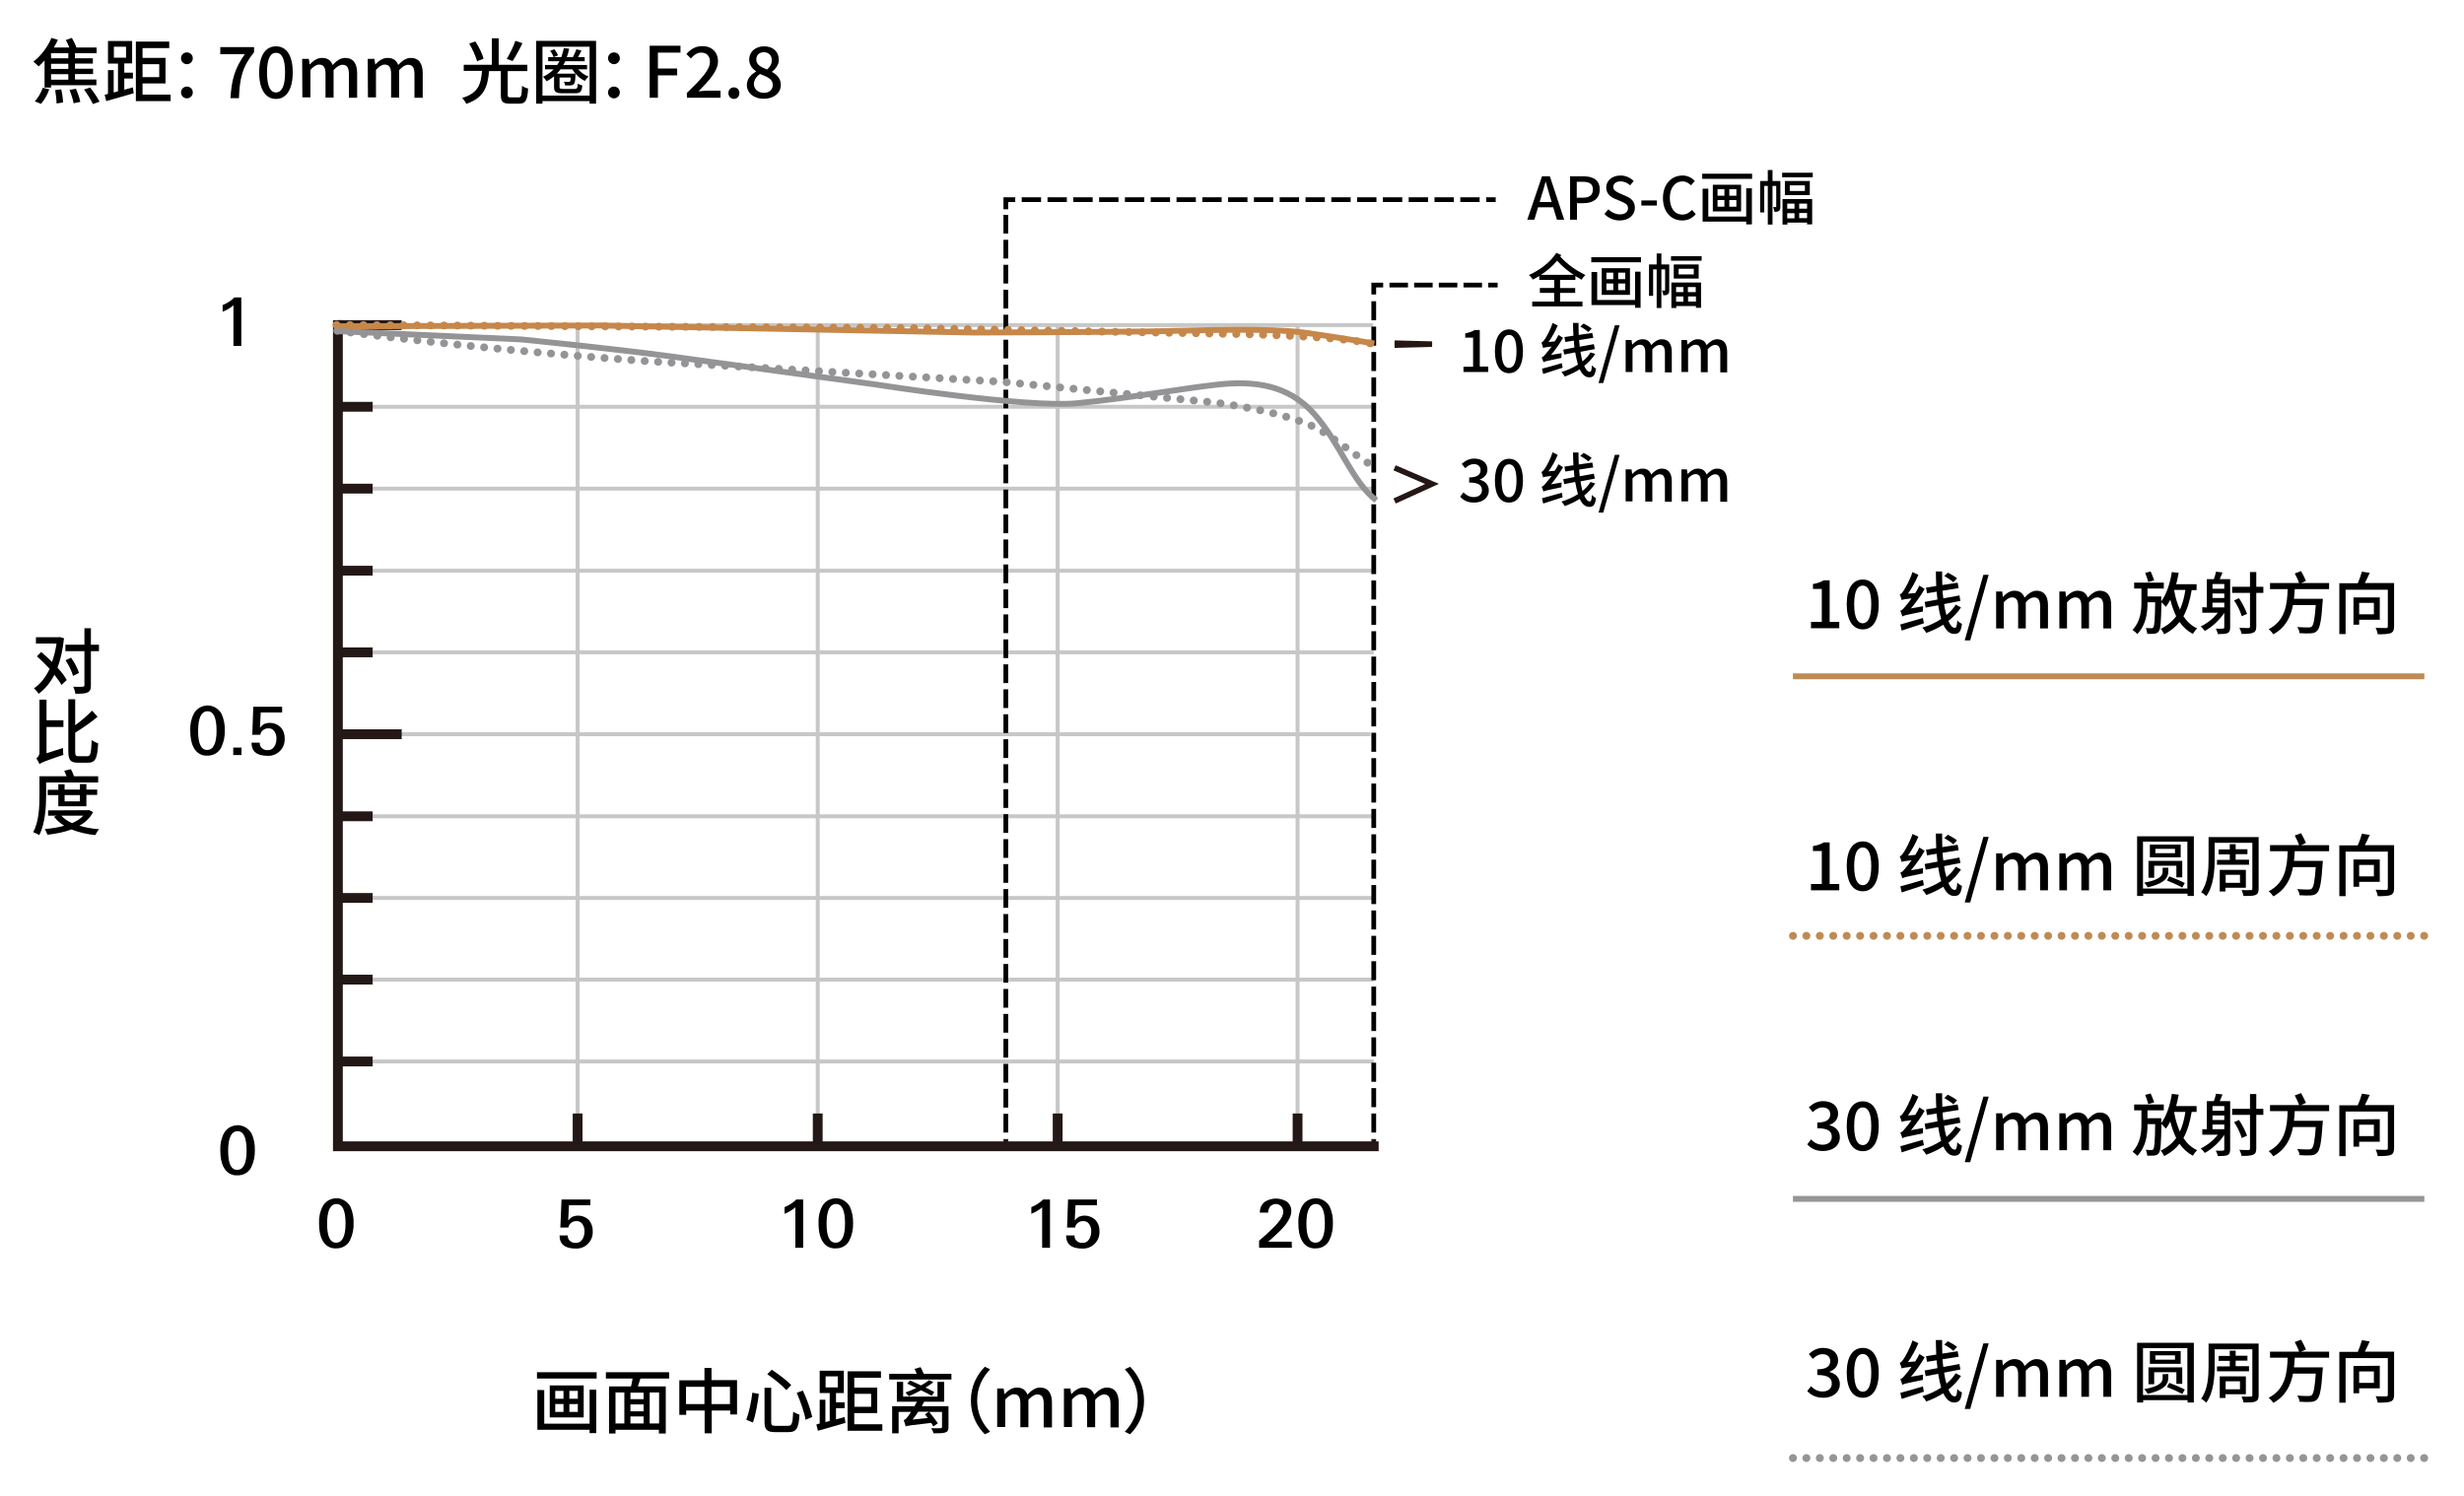 <?xml version="1.0" encoding="utf-8"?>
<!-- Generator: Adobe Illustrator 26.0.1, SVG Export Plug-In . SVG Version: 6.00 Build 0)  -->
<svg version="1.1" id="图层_1" xmlns="http://www.w3.org/2000/svg" xmlns:xlink="http://www.w3.org/1999/xlink" x="0px" y="0px"
	 viewBox="0 0 1255 762" style="enable-background:new 0 0 1255 762;" xml:space="preserve">
<style type="text/css">
	.st0{fill:none;stroke:#C7C7C7;stroke-width:2;stroke-miterlimit:10;}
	.st1{fill:none;stroke:#231815;stroke-width:5;stroke-miterlimit:10;}
	.st2{fill:none;stroke:#231815;stroke-width:2.41;stroke-miterlimit:10;}
	.st3{fill:none;stroke:#231815;stroke-width:5;stroke-linecap:square;stroke-miterlimit:10;}
	.st4{fill:none;stroke:#000000;stroke-width:2.41;stroke-miterlimit:10;stroke-dasharray:9.7,3.23;}
	.st5{fill:none;stroke:#000000;stroke-width:2.41;stroke-miterlimit:10;}
	.st6{fill:none;stroke:#000000;stroke-width:2.41;stroke-miterlimit:10;stroke-dasharray:9.43,3.14;}
	.st7{fill:none;stroke:#000000;stroke-width:2.41;stroke-miterlimit:10;stroke-dasharray:9.54,3.18;}
	.st8{fill:none;stroke:#000000;stroke-width:2.41;stroke-miterlimit:10;stroke-dasharray:9.85,3.29;}
	.st9{fill:none;stroke:#251714;stroke-width:2.835;stroke-miterlimit:10;}
	.st10{fill:none;stroke:#C6874A;stroke-width:4;stroke-linecap:round;stroke-miterlimit:10;stroke-dasharray:4.000000e-02,6.8;}
	.st11{fill:none;stroke:#949497;stroke-width:4;stroke-linecap:round;stroke-miterlimit:10;stroke-dasharray:4.000000e-02,6.8;}
	.st12{fill:none;stroke:#C6874A;stroke-width:3;}
	.st13{fill:none;stroke:#949497;stroke-width:3;}
	.st14{enable-background:new    ;}
	.st15{fill:none;stroke:#BE8B55;stroke-width:3;}
	.st16{fill:none;stroke:#BE8B55;stroke-width:4;stroke-linecap:round;stroke-miterlimit:10;stroke-dasharray:0,0,4.000000e-02,6.8;}
	.st17{fill:none;stroke:#959598;stroke-width:3;}
	.st18{fill:none;stroke:#959598;stroke-width:4;stroke-linecap:round;stroke-miterlimit:10;stroke-dasharray:0,0,4.000000e-02,6.8;}
</style>
<line class="st0" x1="294.2" y1="584.9" x2="294.2" y2="165.6"/>
<line class="st1" x1="294.2" y1="584.9" x2="294.2" y2="567.2"/>
<line class="st0" x1="172.1" y1="540.7" x2="699.7" y2="540.7"/>
<line class="st1" x1="172.1" y1="540.7" x2="189.8" y2="540.7"/>
<line class="st0" x1="172.1" y1="499" x2="699.7" y2="499"/>
<line class="st1" x1="172.1" y1="499" x2="189.8" y2="499"/>
<line class="st0" x1="172.1" y1="457.4" x2="699.7" y2="457.4"/>
<line class="st1" x1="172.1" y1="457.4" x2="189.8" y2="457.4"/>
<line class="st0" x1="172.1" y1="415.8" x2="699.7" y2="415.8"/>
<line class="st1" x1="172.1" y1="415.8" x2="189.8" y2="415.8"/>
<line class="st0" x1="172.1" y1="374" x2="698.1" y2="374"/>
<line class="st1" x1="172.1" y1="374" x2="204.6" y2="374"/>
<line class="st0" x1="172.1" y1="332.3" x2="699.7" y2="332.3"/>
<line class="st1" x1="172.1" y1="332.3" x2="189.8" y2="332.3"/>
<line class="st0" x1="172.1" y1="290.7" x2="699.7" y2="290.7"/>
<line class="st1" x1="172.1" y1="290.7" x2="189.8" y2="290.7"/>
<line class="st0" x1="172.1" y1="248.9" x2="699.7" y2="248.9"/>
<line class="st1" x1="172.1" y1="248.9" x2="189.8" y2="248.9"/>
<line class="st0" x1="172.1" y1="207.2" x2="699.7" y2="207.2"/>
<line class="st1" x1="172.1" y1="207.2" x2="189.8" y2="207.2"/>
<line class="st0" x1="416.5" y1="584.9" x2="416.5" y2="165.6"/>
<line class="st1" x1="416.5" y1="584.9" x2="416.5" y2="567.2"/>
<line class="st0" x1="538.7" y1="584.9" x2="538.7" y2="165.6"/>
<line class="st1" x1="538.7" y1="584.9" x2="538.7" y2="567.2"/>
<line class="st0" x1="660.9" y1="584.9" x2="660.9" y2="165.6"/>
<line class="st1" x1="660.9" y1="584.9" x2="660.9" y2="567.2"/>
<line class="st0" x1="172.1" y1="165.6" x2="699.4" y2="165.6"/>
<line class="st1" x1="172.1" y1="165.6" x2="204.6" y2="165.6"/>
<line class="st2" x1="699.7" y1="584.9" x2="699.7" y2="580.2"/>
<line class="st2" x1="512.3" y1="584.9" x2="512.3" y2="580.2"/>
<polyline class="st3" points="172.1,165.6 172.1,583.9 699.7,583.9 "/>
<path d="M122.9,176.2h-4v-20.7c-1.6,1.4-3.5,2.5-5.5,3.3v-3.4c2.2-0.9,4.3-2.2,6-3.9h3.5V176.2L122.9,176.2z"/>
<path d="M114.5,372c0.1,3-0.5,6-1.8,8.7s-4.1,4.3-7.1,4.2c-3,0.2-5.7-1.5-7-4.2c-1.2-2.2-1.7-5.1-1.7-8.8c-0.1-3,0.5-5.9,1.9-8.5
	c2.2-3.9,7.2-5.2,11-2.9c1.2,0.7,2.3,1.8,3,3C114,366.2,114.6,369.1,114.5,372z M110.3,372.3c0-6.7-1.5-10-4.6-10s-4.8,3.3-4.8,10
	c0,6.5,1.5,9.7,4.6,9.7S110.3,378.8,110.3,372.3L110.3,372.3z"/>
<path d="M123,384.6h-4.2v-3.8h4.2V384.6z"/>
<path d="M145,376.3c0.1,2.2-0.7,4.4-2.2,6c-1.6,1.8-4,2.8-6.4,2.7c-5.6,0-8.3-2.2-8.3-6.7h4.2c-0.1,1,0.3,2.1,1.1,2.8
	c0.8,0.7,1.8,1.1,2.9,1c1.4,0.1,2.7-0.6,3.4-1.8c0.8-1.2,1.1-2.6,1.1-4c0.1-1.3-0.3-2.6-1-3.7s-1.9-1.7-3.2-1.6
	c-0.9,0-1.9,0.3-2.6,0.9c-0.8,0.6-1.3,1.4-1.4,2.4h-4.1L129,360h14.7v2.9h-10.9l-0.4,7.8c0.6-0.8,1.3-1.4,2.1-1.9
	c2.9-1.2,6.3-0.5,8.5,1.7C144.4,372.1,145.1,374.2,145,376.3z"/>
<path d="M129.8,585.8c0.1,3-0.5,6-1.8,8.7s-4.1,4.3-7.1,4.2c-3,0.2-5.7-1.5-7-4.2c-1.2-2.2-1.7-5.1-1.7-8.8c-0.1-3,0.5-5.9,1.9-8.5
	c2.2-3.9,7.2-5.2,11-2.9c1.2,0.7,2.3,1.8,3,3C129.3,579.9,129.9,582.8,129.8,585.8z M125.6,586.2c0-6.7-1.5-10-4.6-10
	s-4.8,3.3-4.8,10c0,6.5,1.5,9.7,4.6,9.7S125.6,592.7,125.6,586.2z"/>
<path d="M180.1,623c0.1,3-0.5,6-1.8,8.7s-4.1,4.3-7.1,4.2c-3,0.2-5.7-1.5-7-4.2c-1.2-2.2-1.7-5.1-1.7-8.8c-0.1-3,0.5-5.9,1.9-8.5
	c2.2-3.9,7.2-5.2,11-2.9c1.2,0.7,2.3,1.8,3,3C179.6,617.2,180.2,620.1,180.1,623z M176,623.3c0-6.7-1.5-10-4.6-10s-4.8,3.3-4.8,10
	c0,6.5,1.5,9.7,4.6,9.7S176,629.8,176,623.3L176,623.3z"/>
<path d="M301.9,627.3c0.1,2.2-0.7,4.4-2.2,6c-1.6,1.8-3.9,2.8-6.4,2.7c-5.6,0-8.3-2.2-8.3-6.7h4.2c-0.1,1,0.3,2.1,1.1,2.8
	c0.8,0.7,1.8,1.1,2.9,1c1.4,0.1,2.7-0.6,3.4-1.8c0.8-1.2,1.1-2.6,1.1-4c0.1-1.3-0.3-2.6-1-3.7c-0.7-1.1-1.9-1.7-3.2-1.6
	c-0.9,0-1.9,0.3-2.6,0.9c-0.8,0.6-1.3,1.4-1.4,2.4h-4.1L286,611h14.7v2.9h-10.9l-0.4,7.8c0.6-0.8,1.3-1.4,2.1-1.9
	c2.9-1.2,6.3-0.5,8.5,1.7C301.3,623.1,302,625.2,301.9,627.3z"/>
<path d="M409.1,635.6h-4V615c-1.6,1.4-3.5,2.5-5.5,3.3v-3.4c2.2-0.9,4.3-2.2,6-3.9h3.5V635.6L409.1,635.6z"/>
<path d="M434.5,623c0.1,3-0.5,6-1.8,8.7s-4.1,4.3-7.1,4.2c-3,0.2-5.7-1.5-7-4.2c-1.2-2.2-1.7-5.1-1.7-8.8c-0.1-3,0.5-5.9,1.9-8.5
	c2.2-3.9,7.2-5.2,11-2.9c1.2,0.7,2.3,1.8,3,3C434,617.2,434.6,620.1,434.5,623z M430.4,623.3c0-6.7-1.5-10-4.6-10s-4.8,3.3-4.8,10
	c0,6.5,1.5,9.7,4.6,9.7S430.4,629.8,430.4,623.3L430.4,623.3z"/>
<path d="M534.8,635.6h-4V615c-1.6,1.4-3.5,2.5-5.5,3.3v-3.4c2.2-0.9,4.3-2.2,6-3.9h3.5V635.6L534.8,635.6z"/>
<path d="M560,627.3c0.1,2.2-0.7,4.4-2.2,6c-1.6,1.8-4,2.8-6.5,2.7c-5.6,0-8.3-2.2-8.3-6.7h4.3c-0.1,1,0.3,2.1,1.1,2.8s1.8,1.1,2.9,1
	c1.4,0.1,2.7-0.6,3.4-1.8c0.8-1.2,1.1-2.6,1.1-4c0.1-1.3-0.3-2.6-1-3.7c-0.7-1.1-1.9-1.7-3.2-1.6c-0.9,0-1.9,0.3-2.6,0.9
	c-0.8,0.6-1.3,1.4-1.4,2.4h-4.1L544,611h14.7v2.9h-10.9l-0.4,7.8c0.6-0.8,1.3-1.4,2.1-1.9c2.9-1.2,6.3-0.5,8.5,1.7
	C559.4,623.1,560.1,625.2,560,627.3z"/>
<path d="M658,635.6h-16.7V632c2.8-2.4,4.9-4.3,6.4-5.8c2.8-2.7,4.6-4.9,5.3-6.5c0.4-0.8,0.6-1.6,0.6-2.5c0-2.1-1.6-3.9-3.7-3.9
	c-1.1,0-2.1,0.4-2.9,1.2c-0.7,0.9-1.1,2-1.1,3.2h-4.2c-0.1-2.1,0.8-4.2,2.5-5.5c3.4-2.2,7.7-2.2,11.1-0.2c1.6,1.2,2.5,3,2.4,5
	c0,2-1,4.3-2.9,6.8c-1.6,2-3.4,3.8-5.3,5.5c-1,1-2.2,2-3.6,3.2h12L658,635.6L658,635.6L658,635.6z"/>
<path d="M678.9,623c0.1,3-0.5,6-1.8,8.7s-4.1,4.3-7.1,4.2c-3,0.2-5.7-1.5-7-4.2c-1.2-2.2-1.7-5.1-1.7-8.8c-0.1-3,0.5-5.9,1.9-8.5
	c2.2-3.9,7.2-5.2,11-2.9c1.2,0.7,2.3,1.8,3,3C678.4,617.2,679,620.1,678.9,623z M674.8,623.3c0-6.7-1.5-10-4.6-10s-4.8,3.3-4.8,10
	c0,6.5,1.5,9.7,4.6,9.7S674.8,629.8,674.8,623.3L674.8,623.3z"/>
<line class="st4" x1="699.7" y1="576.9" x2="699.7" y2="151.7"/>
<polyline class="st5" points="699.7,150 699.7,145.2 704.5,145.2 "/>
<line class="st6" x1="707.7" y1="145.2" x2="756.4" y2="145.2"/>
<line class="st5" x1="758" y1="145.2" x2="762.8" y2="145.2"/>
<line class="st7" x1="512.3" y1="576.9" x2="512.3" y2="108.2"/>
<polyline class="st5" points="512.3,106.6 512.3,101.7 517.1,101.7 "/>
<line class="st8" x1="520.4" y1="101.7" x2="755.3" y2="101.7"/>
<line class="st5" x1="757" y1="101.7" x2="761.8" y2="101.7"/>
<polyline class="st9" points="710.3,175.8 729.4,175.3 710.3,174.8 "/>
<polyline class="st9" points="710.3,255.2 729.4,246.5 710.3,238.3 "/>
<g id="Line">
	<path class="st10" d="M171.4,165.5l290.7,1.6l166.1,3c0,0,55.5,0.9,71.8,5.3"/>
	<path class="st11" d="M171.8,168.5c73.8,9.5,142.6,14.4,158.1,15.5l61.9,3.6l118.8,6.9L618.2,205c0,0,40,4.6,56,15.2
		s21.5,16,25.8,17"/>
	<path class="st12" d="M171.4,166.2l134.6-0.4l190.3,3.6c0,0,64.6-0.2,90-0.6s59.8-2.1,80.7,1s33,5.2,33,5.2"/>
	<path class="st13" d="M172.1,168.7l93.4,4.2c0,0,47.8,4.8,75,8.5s105.8,14.5,105.8,14.5s76.3,12,102.3,9.5s53.3-7.5,71.5-9.5
		s35.9-0.2,49.3,15s19.1,34.3,31.6,44"/>
</g>
<path d="M36.6,19.3c0.9,1.5,1.9,3.6,2.3,4.9h10.3v2.9h-11v2.6h9.1v2.7h-9.1V35h9.2v2.7h-9.2v2.8h10.9v2.9H26v1.2h-3.3V30.8
	c-1,1.1-2,2.1-3,3c-0.6-0.6-1.9-1.8-2.7-2.4c3.7-2.8,7.2-7.3,9.2-12.1l3.3,1c-0.6,1.3-1.3,2.6-2.1,3.9h7.9c-0.5-1.2-1.1-2.7-1.8-3.8
	L36.6,19.3z M25.1,45.5c-0.9,2.6-2.5,5.5-4.2,7.4l-3.2-1.3c1.6-1.5,3.2-4.4,4.1-6.9L25.1,45.5z M34.8,27.1H26v2.6h8.8V27.1z
	 M26,32.5v2.6h8.8v-2.6H26z M26,37.8v2.8h8.8v-2.8H26z M31.2,45.5c0.5,2.2,0.9,5,0.9,6.7l-3.3,0.5c0-1.7-0.3-4.6-0.7-6.8L31.2,45.5z
	 M38.7,45.2c0.9,2.1,1.9,4.9,2.2,6.7l-3.4,0.7c-0.3-1.8-1.2-4.6-2.1-6.8L38.7,45.2z M45.9,44.6c1.8,2.2,3.8,5.2,4.8,7.2L47.3,53
	c-0.8-1.9-2.8-5.1-4.5-7.4L45.9,44.6z"/>
<path d="M55,47.8V35.7h2.9v11.4l2.2-0.6V32.4H55V20.9h12.3v11.4h-4V37h4.4v3h-4.4v5.7l4.4-1.2l0.4,3c-4.9,1.4-10.2,2.9-14,4
	l-0.8-3.2L55,47.8z M58,29.4h6.2v-5.6H58V29.4z M86.2,24.5H72.6v5h11.7v13H72.6v5.7h14.3v3.3H69.2V21.2h17V24.5z M72.6,39.3h8.5
	v-6.6h-8.5V39.3z"/>
<path d="M92.2,29.7c0-1.8,1.4-3,3-3s3,1.2,3,3c0,1.7-1.4,3-3,3S92.2,31.4,92.2,29.7z M92.2,47.1c0-1.8,1.4-3,3-3s3,1.2,3,3
	c0,1.7-1.4,3-3,3S92.2,48.8,92.2,47.1z"/>
<path d="M132,36.9c0-8.7,3.3-13.3,8.6-13.3s8.5,4.6,8.5,13.3s-3.3,13.5-8.5,13.5C135.3,50.4,132,45.6,132,36.9z M145.2,36.9
	c0-7.4-1.9-10-4.6-10c-2.7,0-4.6,2.6-4.6,10s1.9,10.2,4.6,10.2C143.3,47,145.2,44.3,145.2,36.9z"/>
<path d="M153.9,30h3.4l0.4,2.8h0.1c1.7-1.8,3.7-3.3,6.2-3.3c3,0,4.6,1.4,5.4,3.6c2-2.1,4-3.6,6.4-3.6c4.1,0,6.1,2.8,6.1,7.8v12.5
	h-4.2v-12c0-3.4-1-4.8-3.3-4.8c-1.3,0-2.8,0.9-4.5,2.7v14h-4.1v-12c0-3.4-1-4.8-3.3-4.8c-1.3,0-2.8,0.9-4.4,2.7v14H154L153.9,30
	L153.9,30z"/>
<path d="M187.3,30h3.4l0.4,2.8h0.1c1.7-1.8,3.7-3.3,6.2-3.3c3,0,4.6,1.4,5.4,3.6c2-2.1,4-3.6,6.4-3.6c4.1,0,6.1,2.8,6.1,7.8v12.5
	h-4.2v-12c0-3.4-1-4.8-3.3-4.8c-1.3,0-2.8,0.9-4.5,2.7v14h-4.1v-12c0-3.4-1-4.8-3.3-4.8c-1.3,0-2.8,0.9-4.4,2.7v14h-4.1L187.3,30
	L187.3,30z"/>
<path d="M254,19.5V33h14.6v3.2h-10v11.9c0,1.3,0.2,1.5,1.5,1.5c0.6,0,3.3,0,4.1,0c1.3,0,1.5-0.8,1.7-5.9c0.7,0.6,2.2,1.2,3.1,1.4
	c-0.4,6.1-1.3,7.7-4.5,7.7c-0.8,0-4.1,0-4.9,0c-3.6,0-4.5-1.1-4.5-4.6v-12h-6c-0.7,7.8-2.4,13.6-11.6,16.7c-0.4-0.9-1.4-2.3-2.1-3
	c8.4-2.5,9.6-7.3,10.1-13.8h-9.3V33h14.3V19.5H254z M242.1,21.1c1.8,2.7,3.6,6.4,4.2,8.8l-3.3,1.3c-0.6-2.3-2.3-6.1-4-9L242.1,21.1z
	 M266.1,22c-1.5,3.2-3.5,6.8-5,9.1l-3-1.1c1.5-2.4,3.4-6.3,4.4-9.2L266.1,22z"/>
<path d="M303.6,20.8v32h-3.3v-1.3h-24v1.3h-3.2v-32H303.6z M300.3,48.7V23.8h-24v24.9C276.3,48.7,300.3,48.7,300.3,48.7z
	 M289.9,24.8c-0.3,1.5-0.7,3-1.2,4.3h3.1c0.6-1.2,1.4-2.9,1.8-4l2.6,0.7c-0.6,1.2-1.2,2.3-1.8,3.3h3.4v2.1h-9.9
	c-0.3,0.7-0.6,1.3-1,1.9H299v2.2h-4.5c1.4,1.6,3.3,3,5.3,3.7c-0.6,0.5-1.5,1.5-1.9,2.2c-2.6-1.2-4.9-3.4-6.4-5.9h-6
	c-0.6,0.8-1.2,1.5-1.8,2.2h9.4c0,0,0,0.5,0,0.9c-0.1,2.7-0.3,3.9-0.8,4.4c-0.4,0.5-0.9,0.6-1.7,0.7c-0.5,0-1.7,0-2.8,0
	c0-0.5-0.3-1.4-0.6-1.9c1.1,0.1,2,0.1,2.4,0.1c0.3,0,0.6,0,0.8-0.3c0.1-0.2,0.3-0.7,0.3-1.9H285v4.7c0,0.9,0.3,1.1,1.9,1.1
	c0.8,0,4.8,0,5.8,0c1.2,0,1.5-0.4,1.6-2.7c0.6,0.4,1.6,0.8,2.3,0.9c-0.3,3.2-1,4-3.6,4c-0.8,0-5.6,0-6.3,0c-3.5,0-4.5-0.6-4.5-3.2
	v-5.4c-1.2,0.9-2.4,1.8-3.8,2.5c-0.3-0.6-1.3-1.7-1.8-2.3c2.1-1,3.9-2.2,5.4-3.8h-4.4v-2.2h6.2c0.4-0.6,0.8-1.3,1.2-1.9h-5.8v-2.1
	h2.8c-0.3-0.9-1-2.2-1.8-3.2l2.1-0.8c0.8,0.9,1.6,2.2,1.9,3.1l-2.2,0.9h3.9c0.5-1.4,0.9-3,1.3-4.6L289.9,24.8z"/>
<path d="M309.7,29.7c0-1.8,1.4-3,3-3c1.7,0,3,1.2,3,3c0,1.7-1.4,3-3,3C311.1,32.6,309.7,31.4,309.7,29.7z M309.7,47.1
	c0-1.8,1.4-3,3-3c1.7,0,3,1.2,3,3c0,1.7-1.4,3-3,3S309.7,48.8,309.7,47.1z"/>
<path d="M330.9,23.3h15.7v3.5h-11.5v8.1h9.8v3.5h-9.8v11.4h-4.2V23.3z"/>
<path d="M349.8,47.4c7.4-7.2,11.8-11.8,11.8-15.9c0-2.8-1.5-4.7-4.5-4.7c-2.1,0-3.8,1.3-5.2,3l-2.3-2.3c2.3-2.5,4.6-4,8.1-4
	c4.9,0,8,3.1,8,7.8s-4.3,9.5-9.9,15.2c1.4-0.1,3.1-0.3,4.4-0.3h6.8v3.6h-17.1L349.8,47.4L349.8,47.4z"/>
<path d="M371,47.4c0-1.7,1.2-2.9,2.8-2.9c1.6,0,2.8,1.2,2.8,2.9s-1.2,3-2.8,3S371,49.1,371,47.4z"/>
<path d="M380.4,43.3c0-3.3,2.3-5.5,4.7-6.8v-0.1c-1.9-1.4-3.5-3.3-3.5-6c0-4.1,3.2-6.8,7.6-6.8c4.6,0,7.5,2.8,7.5,6.9
	c0,2.6-1.9,4.9-3.5,6v0.1c2.3,1.4,4.5,3.2,4.5,6.7c0,3.9-3.4,7-8.6,7C384,50.4,380.4,47.4,380.4,43.3z M393.6,43.2
	c0-3-2.9-4.1-6.5-5.5c-1.8,1.2-3.1,3-3.1,5.1c0,2.7,2.2,4.5,5.1,4.5C391.8,47.3,393.6,45.7,393.6,43.2z M393.1,30.7
	c0-2.4-1.5-4.1-4.1-4.1c-2.2,0-3.8,1.4-3.8,3.7c0,2.8,2.6,4,5.5,5.1C392.3,34,393.1,32.5,393.1,30.7z"/>
<g class="st14">
	<path d="M21,332.1c1.8,1.5,3.7,3.3,5.5,5.1c1-2.8,1.8-6,2.3-9.4H18.3v-3.2h11.5l0.6-0.1l2.2,0.6c-0.6,5.8-1.7,10.8-3.3,15
		c2,2.2,3.7,4.4,4.7,6.3l-2.7,2.5c-0.8-1.5-2.1-3.3-3.6-5.2c-2.1,4.1-4.8,7.3-8,9.7c-0.5-0.8-1.6-2.1-2.4-2.8c3.2-2.1,5.9-5.5,8-9.9
		c-2.1-2.3-4.4-4.5-6.5-6.4L21,332.1z M46.3,320v8.4h4.1v3.3h-4.1V349c0,2.1-0.4,3.1-1.7,3.7c-1.2,0.6-3.2,0.7-6.2,0.7
		c-0.1-1-0.6-2.6-1.1-3.6c2.2,0.1,4.1,0.1,4.8,0c0.6,0,0.9-0.2,0.9-0.8v-17.3h-9.7v-3.3H43V320H46.3z M36.2,335
		c1.7,2.4,3.5,5.7,4,7.8l-3,1.5c-0.5-2.1-2.2-5.5-3.8-8L36.2,335z"/>
	<path d="M18.5,386.3c0.7-0.5,1.6-1.4,1.6-3v-26.9h3.6v10.5h8.6v3.4h-8.6v13.4l8.4-2.7c0,1.1,0,2.7,0.2,3.5
		c-9.8,3.3-11.3,4-12.2,4.7C19.8,388.4,19,387,18.5,386.3z M38.3,356.2v13.2c3.2-2.3,6.4-5.1,8.6-7.4l2.8,3.1
		c-3.3,2.8-7.5,5.7-11.4,8.1v9.6c0,2.1,0.3,2.4,1.8,2.4c0.6,0,3.6,0,4.4,0c1.7,0,1.9-1.7,2.2-8.2c0.9,0.6,2.3,1.4,3.3,1.6
		c-0.4,7.3-1.2,9.9-5.1,9.9c-0.8,0-4.5,0-5.2,0c-3.8,0-4.9-1.3-4.9-5.8v-26.5L38.3,356.2L38.3,356.2z"/>
	<path d="M36.1,391.8c0.6,1.1,1.2,2.4,1.6,3.6H50v3.2H23.5v6.5c0,5.9-0.5,14.5-3.5,20.3c-0.7-0.5-2.2-1.2-3.1-1.5
		c3-5.5,3.2-13.3,3.2-18.8v-9.7h13.8c-0.4-0.9-0.8-2-1.2-2.8L36.1,391.8z M44.7,412.7l0.6-0.1l2.1,1.1c-1.6,3-4,5.3-7,6.9
		c3,0.9,6.4,1.5,10.1,1.8c-0.7,0.7-1.5,2.1-2,3c-4.5-0.5-8.6-1.5-12.1-2.9c-3.7,1.4-7.8,2.2-12.2,2.7c-0.3-0.8-0.9-2.1-1.4-2.9
		c3.5-0.3,6.9-0.8,9.9-1.7c-2.1-1.3-3.8-2.8-5.2-4.6l1.4-0.5h-4.4v-2.7L44.7,412.7L44.7,412.7z M32.9,399.4v2.8h7.8v-2.8H44v2.8h5.5
		v2.7H44v5.8H29.7V405h-5.4v-2.7h5.4v-2.8h3.2V399.4z M31.2,415.5c1.4,1.5,3.3,2.8,5.5,3.8c2.3-1,4.2-2.2,5.7-3.8H31.2z M32.9,405
		v3.2h7.8V405H32.9z"/>
</g>
<g class="st14">
	<path d="M303.9,699v3.2h-30.4V699H303.9z M277.2,708.1v17.1h23.1v-17.3h3.4V730h-3.4v-1.7h-26.6V708L277.2,708.1L277.2,708.1z
		 M297.3,705.7V722H280v-16.3H297.3z M282.8,712.5h4.2v-4h-4.2V712.5z M282.8,719.2h4.2v-4h-4.2V719.2z M290,712.5h4.3v-4H290V712.5
		z M290,719.2h4.3v-4H290V719.2z"/>
	<path d="M340.8,699v3.2h-14.6l-1.3,4h14.2v24h-3.5v-1.9h-22.1v1.9h-3.3v-24h11.2c0.3-1.3,0.6-2.7,0.8-4h-13.6V699H340.8z
		 M318,725.1v-15.8h-4.5v15.8H318z M327.8,712.7v-3.3h-6.7v3.3H327.8z M321.1,718.9h6.7v-3.5h-6.7V718.9z M321.1,725.1h6.7v-3.6
		h-6.7V725.1z M335.7,709.3h-4.8v15.8h4.8V709.3z"/>
	<path d="M362.4,696.7v6.3h13v17.5h-3.5v-2h-9.4v11.6h-3.6v-11.6h-9.4v2.2H346v-17.6h12.8v-6.3h3.6V696.7z M358.8,715.2v-8.8h-9.4
		v8.8H358.8z M371.8,706.4h-9.4v8.8h9.4V706.4z"/>
	<path d="M386.5,710c-0.5,4.4-1.6,10.6-3,14.6l-3.4-1.4c1.4-3.7,2.6-9.3,3.1-13.8L386.5,710z M392.8,706.9v17.4c0,1.7,0.4,2,2.3,2
		c0.9,0,5,0,6.2,0c2.1,0,2.4-1.2,2.7-7.2c0.8,0.6,2.3,1.2,3.2,1.5c-0.4,6.8-1.4,8.9-5.6,8.9c-1,0-5.9,0-6.7,0
		c-4.2,0-5.5-1.2-5.5-5.2v-17.4H392.8z M393.1,697.7c3.3,2.2,7.7,5.5,9.9,7.8l-2.5,2.6c-2-2.3-6.3-5.8-9.7-8.1L393.1,697.7z
		 M408.9,708.3c2.1,4.3,4,9.8,4.8,13.5l-3.4,1.4c-0.6-3.7-2.6-9.4-4.5-13.7L408.9,708.3z"/>
	<path d="M417.5,725.1V713h2.9v11.4l2.2-0.6v-14.2h-5.1v-11.4h12.3v11.4h-4v4.7h4.4v3h-4.4v5.7l4.4-1.2l0.4,3
		c-4.9,1.4-10.2,2.9-14,4l-0.8-3.2L417.5,725.1z M420.5,706.7h6.2v-5.6h-6.2V706.7z M448.7,701.8h-13.6v5h11.7v13h-11.7v5.7h14.3
		v3.3h-17.7v-30.3h17L448.7,701.8L448.7,701.8z M435.2,716.6h8.5V710h-8.5V716.6z"/>
	<path d="M468.9,696.4c0.5,1,1.2,2.4,1.6,3.4h14.1v2.9h-31.7v-2.9h14c-0.3-0.9-0.7-1.8-1.1-2.5L468.9,696.4z M460.3,723.4
		c0.7-0.2,1.4-0.9,2.2-2c0.3-0.4,0.9-1.2,1.5-2.2h-6.3v10.9h-3.3v-13.8h11.4l1.2-2.3h-10.2v-10.1h3.2v7.5h17.5v-7.5h3.4V714h-10.2
		l-1.2,2.3h13.6v10.6c0,1.6-0.4,2.4-1.7,2.8c-1.3,0.4-3.2,0.4-5.9,0.4c-0.2-0.8-0.7-1.9-1.2-2.6c1.9,0.1,4.1,0,4.7,0
		s0.8-0.2,0.8-0.6v-7.7h-6.5c1.5,1.8,3.4,4.3,4.4,5.8l-2.3,1.6c-0.3-0.5-0.7-1.1-1.1-1.8c-10.7,1.2-12.1,1.4-13,1.8
		C461.2,726,460.6,724.3,460.3,723.4z M475.4,704.1c-1.2,0.9-2.5,1.8-4,2.7c1.8,0.8,3.3,1.7,4.5,2.3l-1.4,1.9
		c-1.3-0.8-3.2-1.8-5.4-2.8c-2.1,1.1-4.2,2.2-6.2,3c-0.4-0.5-1.2-1.4-1.7-1.9c1.8-0.6,3.6-1.4,5.5-2.3l-4.6-2.2l1.4-1.6
		c1.7,0.7,3.7,1.6,5.6,2.5c1.6-0.9,3-1.8,4.2-2.7L475.4,704.1z M473.1,719.1h-5.4c-0.9,1.4-1.9,2.8-2.9,4l7.8-0.8l-1.5-1.9
		L473.1,719.1z"/>
	<path d="M501.6,696.2l2.7,1.3c-3.9,4.1-6.6,9.3-6.6,15.9c0,6.6,2.7,11.8,6.6,15.9l-2.7,1.3c-4.1-4.1-7.1-9.9-7.1-17.2
		C494.5,706.1,497.5,700.4,501.6,696.2z"/>
	<path d="M507.8,707.3h3.4l0.4,2.8h0.1c1.7-1.8,3.7-3.3,6.2-3.3c3,0,4.6,1.4,5.4,3.6c2-2.1,4-3.6,6.4-3.6c4.1,0,6.1,2.8,6.1,7.8
		v12.5h-4.2v-12c0-3.4-1-4.8-3.3-4.8c-1.3,0-2.8,0.9-4.5,2.7v14h-4.1v-12c0-3.4-1-4.8-3.3-4.8c-1.3,0-2.8,0.9-4.4,2.7v14h-4.1v-19.6
		H507.8z"/>
	<path d="M541.8,707.3h3.4l0.4,2.8h0.1c1.7-1.8,3.7-3.3,6.2-3.3c3,0,4.6,1.4,5.4,3.6c2-2.1,4-3.6,6.4-3.6c4.1,0,6.1,2.8,6.1,7.8
		v12.5h-4.2v-12c0-3.4-1-4.8-3.3-4.8c-1.3,0-2.8,0.9-4.5,2.7v14h-4.1v-12c0-3.4-1-4.8-3.3-4.8c-1.3,0-2.8,0.9-4.4,2.7v14h-4.1v-19.6
		H541.8z"/>
	<path d="M575.6,730.6l-2.7-1.3c3.9-4.1,6.6-9.3,6.6-15.9c0-6.6-2.7-11.8-6.6-15.9l2.7-1.3c4.1,4.1,7.1,9.9,7.1,17.2
		C582.8,720.7,579.7,726.5,575.6,730.6z"/>
</g>
<g class="st14">
	<path d="M785.4,89.8h4l7.3,22.1H793l-1.9-6.3h-7.7l-1.9,6.3h-3.6L785.4,89.8z M790.3,102.9l-0.9-3c-0.7-2.4-1.4-4.9-2.1-7.3h-0.1
		c-0.7,2.5-1.3,5-2.1,7.3l-0.9,3H790.3z"/>
	<path d="M799.6,89.8h6.7c4.9,0,8.5,1.7,8.5,6.7c0,4.8-3.5,7-8.3,7h-3.3v8.4h-3.5V89.8H799.6z M806.1,100.7c3.5,0,5.2-1.3,5.2-4.2
		c0-2.9-1.8-3.9-5.3-3.9h-2.9v8.1H806.1z"/>
	<path d="M817.2,109l2-2.4c1.6,1.6,3.8,2.6,5.9,2.6c2.6,0,4.1-1.3,4.1-3.1c0-2-1.5-2.6-3.5-3.5l-3.1-1.3c-2.2-0.9-4.5-2.6-4.5-5.8
		c0-3.5,3-6.1,7.3-6.1c2.6,0,5,1.1,6.7,2.8l-1.8,2.2c-1.4-1.2-2.9-2-4.9-2c-2.2,0-3.7,1.1-3.7,2.8c0,1.9,1.8,2.6,3.5,3.4l3,1.3
		c2.6,1.1,4.5,2.7,4.5,6c0,3.5-2.9,6.4-7.8,6.4C822,112.3,819.2,111.1,817.2,109z"/>
	<path d="M836,102.1h7.9v2.6H836V102.1z"/>
	<path d="M847,100.9c0-7.2,4.4-11.5,10-11.5c2.7,0,4.9,1.3,6.2,2.8l-1.9,2.2c-1.2-1.1-2.5-2-4.3-2c-3.8,0-6.5,3.2-6.5,8.4
		c0,5.2,2.5,8.5,6.4,8.5c2,0,3.5-0.9,4.9-2.4l1.9,2.2c-1.8,2.1-4,3.2-6.9,3.2C851.3,112.3,847,108.1,847,100.9z"/>
	<path d="M892.4,88.5v2.6H867v-2.6H892.4z M870.1,96.1v14.2h19.3V95.9h2.9v18.4h-2.9v-1.4h-22.2V96.1H870.1z M886.8,94.1v13.6h-14.4
		V94.1H886.8z M874.8,99.7h3.5v-3.3h-3.5V99.7z M874.8,105.3h3.5v-3.4h-3.5V105.3z M880.8,99.7h3.6v-3.3h-3.6V99.7z M880.8,105.3
		h3.6v-3.4h-3.6V105.3z"/>
	<path d="M900.4,92.2v-5.6h2.4v5.6h4v13.1c0,0.9-0.1,1.7-0.7,2.1c-0.6,0.5-1.3,0.5-2.3,0.5c-0.1-0.7-0.4-1.8-0.7-2.4
		c0.6,0,1.1,0,1.4,0c0.2,0,0.2-0.1,0.2-0.3V94.7h-1.9v19.7h-2.4V94.7h-1.8v13.5h-2.1v-16H900.4z M923.3,88v2.3h-15.6V88H923.3z
		 M923,101.4v12.9h-2.6v-0.9h-10v1h-2.5v-13H923z M921.8,92.2v7.2h-12.7v-7.2H921.8z M914,106.3v-2.6h-3.7v2.6H914z M910.3,111.2
		h3.7v-2.6h-3.7V111.2z M911.6,97.3h7.7v-2.9h-7.7V97.3z M920.4,103.7h-4v2.6h4V103.7z M916.4,108.5v2.6h4v-2.6H916.4z"/>
</g>
<g class="st14">
	<path d="M795.2,129.9l-0.5,0.8c3.7,4.1,8,7,12.8,9.4c-0.7,0.6-1.5,1.6-1.9,2.4c-1.1-0.6-2.2-1.3-3.2-1.9v2h-7.8v4.1h7.7v2.5h-7.7
		v4.4H806v2.5h-25.6v-2.5h11.2v-4.4h-7.3v-2.5h7.3v-4.1H784v-2c-1.1,0.7-2.2,1.3-3.3,1.8c-0.4-0.7-1.2-1.7-2-2.3
		c5.5-2.4,11-6.6,14-11.3L795.2,129.9z M801.5,140c-3-2-5.8-4.3-8.4-7.2c-2.3,2.8-5.2,5.2-8.2,7.2H801.5z"/>
	<path d="M835.8,131v2.6h-25.3V131H835.8z M813.5,138.6v14.2h19.3v-14.4h2.8v18.4h-2.8v-1.4h-22.2v-16.9L813.5,138.6L813.5,138.6z
		 M830.2,136.6v13.6h-14.4v-13.6H830.2z M818.2,142.2h3.5v-3.3h-3.5V142.2z M818.2,147.8h3.5v-3.4h-3.5V147.8z M824.2,142.2h3.6
		v-3.3h-3.6V142.2z M824.2,147.8h3.6v-3.4h-3.6V147.8z"/>
	<path d="M843.8,134.7v-5.6h2.4v5.6h4v13.1c0,0.9-0.1,1.7-0.7,2.1c-0.6,0.5-1.3,0.5-2.3,0.5c-0.1-0.7-0.4-1.8-0.7-2.4
		c0.6,0,1.1,0,1.4,0c0.2,0,0.2-0.1,0.2-0.3v-10.5h-1.9v19.7h-2.4v-19.7H842v13.5h-2.1v-16L843.8,134.7L843.8,134.7z M866.7,130.5
		v2.3h-15.6v-2.3H866.7z M866.4,143.9v12.9h-2.6v-0.9h-10v1h-2.5v-13H866.4z M865.2,134.7v7.2h-12.7v-7.2H865.2z M857.4,148.8v-2.6
		h-3.7v2.6H857.4z M853.7,153.7h3.7V151h-3.7V153.7z M855,139.8h7.7v-2.9H855V139.8z M863.7,146.2h-4v2.6h4V146.2z M859.8,151v2.6h4
		V151H859.8z"/>
</g>
<g class="st14">
	<path d="M745.4,186.8h4.9V172h-4v-2.2c2.1-0.4,3.5-0.9,4.8-1.7h2.6v18.6h4.3v2.8h-12.6V186.8z"/>
	<path d="M761.4,178.9c0-7.2,2.8-11.1,7.2-11.1s7.1,3.8,7.1,11.1s-2.7,11.2-7.1,11.2C764.2,190.1,761.4,186.1,761.4,178.9z
		 M772.4,178.9c0-6.2-1.6-8.3-3.8-8.3s-3.8,2.2-3.8,8.3c0,6.2,1.6,8.5,3.8,8.5C770.8,187.3,772.4,185,772.4,178.9z"/>
	<path d="M785.1,174.5c0.6-0.2,1.1-0.8,1.8-1.8s2.8-4.7,3.9-8.2l2.6,1.3c-1.2,2.9-2.9,6-4.7,8.4l3.2-0.3c0.7-1,1.3-2.2,1.9-3.3
		l2.3,1.5c-1.8,3.1-3.9,6.1-6.1,8.7l5.4-0.9c-0.1,0.7-0.1,1.8-0.1,2.4c-7.4,1.5-8.5,1.8-9.2,2.2c-0.1-0.5-0.5-1.8-0.9-2.5
		c0.7-0.1,1.4-0.8,2.3-2c0.5-0.5,1.6-1.9,2.8-3.5c-3.2,0.4-3.9,0.5-4.4,0.8C785.9,176.6,785.4,175.2,785.1,174.5z M795.5,185
		l0.4,2.3c-3.5,1.1-7.1,2.3-9.9,3.2l-0.6-2.7C787.9,187.2,791.7,186.1,795.5,185z M812.5,180.3c-1.5,2.3-3.4,4.3-5.6,6.1
		c0.8,1.9,1.8,3,2.8,3c0.7,0,1-0.8,1.1-3.3c0.6,0.7,1.4,1.3,2.1,1.6c-0.5,3.5-1.3,4.5-3.5,4.5c-2,0-3.6-1.5-4.8-4.1
		c-2.3,1.5-4.9,2.7-7.6,3.7c-0.4-0.7-1.1-1.7-1.7-2.3c3-0.9,5.9-2.2,8.4-3.8c-0.5-1.8-1-3.9-1.4-6.2l-5.6,1.1l-0.5-2.5l5.7-1.1
		c-0.1-1.1-0.2-2.3-0.3-3.5l-4.3,0.7l-0.5-2.5l4.6-0.7c-0.1-2.1-0.2-4.3-0.2-6.5h2.8c0,2.1,0,4.1,0.1,6.1l6.9-1l0.5,2.5l-7.2,1.1
		c0.1,1.2,0.2,2.3,0.3,3.4l7.2-1.3l0.5,2.5l-7.3,1.4c0.3,1.8,0.6,3.5,1,4.9c1.7-1.4,3.1-2.9,4.1-4.6L812.5,180.3z M806.6,164.8
		c1.4,0.7,3.2,1.8,4.1,2.6l-1.7,1.7c-0.9-0.8-2.7-2-4.1-2.8L806.6,164.8z"/>
	<path d="M822.5,165.7h2.4l-8.3,29.4h-2.4L822.5,165.7z"/>
	<path d="M828.2,173.2h2.8l0.3,2.3h0.1c1.4-1.5,3.1-2.7,5.1-2.7c2.5,0,3.8,1.1,4.5,3c1.6-1.7,3.3-3,5.4-3c3.4,0,5.1,2.3,5.1,6.5
		v10.4H848v-10c0-2.8-0.8-4-2.7-4c-1.1,0-2.3,0.7-3.7,2.2v11.7H838v-10c0-2.8-0.9-4-2.8-4c-1.1,0-2.3,0.7-3.7,2.2v11.7H828v-16.3
		H828.2z"/>
	<path d="M856.4,173.2h2.8l0.3,2.3h0.1c1.4-1.5,3.1-2.7,5.1-2.7c2.5,0,3.8,1.1,4.5,3c1.7-1.7,3.3-3,5.4-3c3.5,0,5.1,2.3,5.1,6.5
		v10.4h-3.5v-10c0-2.8-0.8-4-2.7-4c-1.1,0-2.3,0.7-3.7,2.2v11.7h-3.5v-10c0-2.8-0.9-4-2.8-4c-1.1,0-2.3,0.7-3.7,2.2v11.7h-3.4
		L856.4,173.2L856.4,173.2z"/>
</g>
<g class="st14">
	<path d="M743.7,253l1.7-2.2c1.3,1.3,2.9,2.4,5.2,2.4c2.5,0,4.2-1.3,4.2-3.5c0-2.4-1.5-3.9-6.5-3.9v-2.6c4.3,0,5.8-1.6,5.8-3.7
		c0-1.9-1.3-3.1-3.4-3.1c-1.7,0-3.1,0.8-4.4,2.1l-1.8-2.2c1.8-1.6,3.8-2.7,6.3-2.7c4,0,6.8,2,6.8,5.6c0,2.5-1.5,4.1-3.8,5v0.2
		c2.5,0.6,4.5,2.5,4.5,5.4c0,3.9-3.3,6.2-7.4,6.2C747.5,256.1,745.2,254.7,743.7,253z"/>
	<path d="M761.4,244.8c0-7.2,2.8-11.1,7.2-11.1s7.1,3.8,7.1,11.1S773,256,768.6,256C764.2,256.1,761.4,252.1,761.4,244.8z
		 M772.4,244.8c0-6.2-1.6-8.3-3.8-8.3s-3.8,2.2-3.8,8.3c0,6.2,1.6,8.5,3.8,8.5C770.8,253.3,772.4,251,772.4,244.8z"/>
	<path d="M785.1,240.4c0.6-0.2,1.1-0.8,1.8-1.8s2.8-4.7,3.9-8.2l2.6,1.3c-1.2,2.9-2.9,6-4.7,8.4l3.2-0.3c0.7-1,1.3-2.2,1.9-3.3
		l2.3,1.5c-1.8,3.1-3.9,6.1-6.1,8.7l5.4-0.9c-0.1,0.7-0.1,1.8-0.1,2.4c-7.4,1.5-8.5,1.8-9.2,2.2c-0.1-0.5-0.5-1.8-0.9-2.5
		c0.7-0.1,1.4-0.8,2.3-2c0.5-0.5,1.6-1.9,2.8-3.5c-3.2,0.4-3.9,0.5-4.4,0.8C785.9,242.5,785.4,241.2,785.1,240.4z M795.5,251
		l0.4,2.3c-3.5,1.1-7.1,2.3-9.9,3.2l-0.6-2.7C787.9,253.2,791.7,252,795.5,251z M812.5,246.3c-1.5,2.3-3.4,4.3-5.6,6.1
		c0.8,1.9,1.8,3,2.8,3c0.7,0,1-0.8,1.1-3.3c0.6,0.7,1.4,1.3,2.1,1.6c-0.5,3.5-1.3,4.5-3.5,4.5c-2,0-3.6-1.5-4.8-4.1
		c-2.3,1.5-4.9,2.7-7.6,3.7c-0.4-0.7-1.1-1.7-1.7-2.3c3-0.9,5.9-2.2,8.4-3.8c-0.5-1.8-1-3.9-1.4-6.2l-5.6,1.1l-0.5-2.5l5.7-1.1
		c-0.1-1.1-0.2-2.3-0.3-3.5l-4.3,0.7l-0.5-2.5l4.6-0.7c-0.1-2.1-0.2-4.3-0.2-6.5h2.8c0,2.1,0,4.1,0.1,6.1l6.9-1l0.5,2.5l-7.2,1.1
		c0.1,1.2,0.2,2.3,0.3,3.4l7.2-1.3l0.5,2.5l-7.3,1.4c0.3,1.8,0.6,3.5,1,4.9c1.7-1.4,3.1-2.9,4.1-4.6L812.5,246.3z M806.6,230.7
		c1.4,0.7,3.2,1.8,4.1,2.6L809,235c-0.9-0.8-2.7-2-4.1-2.8L806.6,230.7z"/>
	<path d="M822.5,231.7h2.4l-8.3,29.4h-2.4L822.5,231.7z"/>
	<path d="M828.2,239.1h2.8l0.3,2.3h0.1c1.4-1.5,3.1-2.7,5.1-2.7c2.5,0,3.8,1.1,4.5,3c1.6-1.7,3.3-3,5.4-3c3.4,0,5.1,2.3,5.1,6.5
		v10.4H848v-10c0-2.8-0.8-4-2.7-4c-1.1,0-2.3,0.7-3.7,2.2v11.7H838v-10c0-2.8-0.9-4-2.8-4c-1.1,0-2.3,0.7-3.7,2.2v11.7H828v-16.3
		H828.2z"/>
	<path d="M856.4,239.1h2.8l0.3,2.3h0.1c1.4-1.5,3.1-2.7,5.1-2.7c2.5,0,3.8,1.1,4.5,3c1.7-1.7,3.3-3,5.4-3c3.5,0,5.1,2.3,5.1,6.5
		v10.4h-3.5v-10c0-2.8-0.8-4-2.7-4c-1.1,0-2.3,0.7-3.7,2.2v11.7h-3.5v-10c0-2.8-0.9-4-2.8-4c-1.1,0-2.3,0.7-3.7,2.2v11.7h-3.4
		L856.4,239.1L856.4,239.1z"/>
</g>
<g>
	<line class="st15" x1="913.2" y1="344.5" x2="1234.8" y2="344.5"/>
	<line class="st16" x1="913.2" y1="476.7" x2="1234.8" y2="476.7"/>
	<line class="st17" x1="913.2" y1="610.7" x2="1234.8" y2="610.7"/>
	<line class="st18" x1="913.2" y1="742.7" x2="1234.8" y2="742.7"/>
	<g class="st14">
		<path d="M922.4,316.8h5.5V300h-4.5v-2.5c2.4-0.4,4-1,5.5-1.9h3v21.2h4.9v3.2h-14.4V316.8z"/>
		<path d="M940.6,307.8c0-8.2,3.1-12.6,8.2-12.6c5,0,8.1,4.4,8.1,12.6c0,8.3-3.1,12.8-8.1,12.8C943.7,320.6,940.6,316,940.6,307.8z
			 M953.1,307.8c0-7-1.8-9.5-4.3-9.5c-2.6,0-4.4,2.5-4.4,9.5s1.8,9.7,4.4,9.7C951.3,317.4,953.1,314.8,953.1,307.8z"/>
		<path d="M967.6,302.8c0.7-0.2,1.3-0.9,2-2c0.8-1.1,3.2-5.4,4.5-9.4l3,1.4c-1.4,3.3-3.3,6.8-5.3,9.6l3.7-0.3
			c0.8-1.2,1.5-2.5,2.1-3.8l2.7,1.7c-2,3.5-4.5,7-7,9.9l6.2-1.1c-0.1,0.8-0.1,2-0.1,2.7c-8.5,1.7-9.7,2-10.5,2.5
			c-0.1-0.6-0.6-2-1-2.9c0.8-0.2,1.6-1,2.6-2.3c0.6-0.6,1.8-2.1,3.1-4c-3.7,0.4-4.5,0.6-5,0.9C968.5,305.2,968,303.6,967.6,302.8z
			 M979.4,314.8l0.5,2.7c-4,1.3-8.1,2.6-11.3,3.7l-0.7-3.1C970.8,317.3,975.1,316,979.4,314.8z M998.8,309.4
			c-1.7,2.6-3.9,4.9-6.4,6.9c0.9,2.2,2,3.5,3.2,3.5c0.8,0,1.2-0.9,1.3-3.8c0.6,0.8,1.6,1.4,2.4,1.8c-0.5,4-1.5,5.1-4,5.1
			c-2.3,0-4.1-1.7-5.5-4.7c-2.7,1.7-5.6,3.1-8.7,4.2c-0.4-0.8-1.2-1.9-2-2.7c3.5-1,6.7-2.5,9.6-4.4c-0.6-2-1.1-4.4-1.5-7l-6.4,1.2
			l-0.5-2.9l6.5-1.2c-0.1-1.3-0.3-2.6-0.4-4l-4.9,0.8l-0.5-2.9l5.2-0.8c-0.1-2.4-0.2-4.9-0.2-7.4h3.2c0,2.4,0,4.7,0.1,6.9l7.8-1.2
			l0.5,2.8l-8.2,1.3c0.1,1.3,0.2,2.7,0.4,3.9l8.2-1.5l0.5,2.8l-8.3,1.6c0.3,2.1,0.7,4,1.2,5.6c1.9-1.6,3.5-3.3,4.7-5.3L998.8,309.4z
			 M992.1,291.7c1.6,0.8,3.7,2,4.7,2.9l-1.9,2c-1-1-3.1-2.3-4.6-3.2L992.1,291.7z"/>
		<path d="M1010.2,292.8h2.7l-9.4,33.4h-2.8L1010.2,292.8z"/>
		<path d="M1016.6,301.3h3.2l0.3,2.7h0.1c1.6-1.7,3.5-3.1,5.8-3.1c2.8,0,4.3,1.3,5.2,3.5c1.9-2,3.8-3.5,6.1-3.5
			c3.9,0,5.8,2.7,5.8,7.4v11.8h-4v-11.3c0-3.2-1-4.5-3.1-4.5c-1.3,0-2.7,0.8-4.2,2.5v13.3h-3.9v-11.3c0-3.2-1-4.5-3.1-4.5
			c-1.3,0-2.7,0.8-4.2,2.5v13.3h-3.9v-18.8H1016.6z"/>
		<path d="M1048.8,301.3h3.2l0.3,2.7h0.1c1.6-1.7,3.5-3.1,5.8-3.1c2.8,0,4.3,1.3,5.2,3.5c1.9-2,3.8-3.5,6.1-3.5
			c3.9,0,5.8,2.7,5.8,7.4v11.8h-4v-11.3c0-3.2-1-4.5-3.1-4.5c-1.3,0-2.7,0.8-4.2,2.5v13.3h-3.9v-11.3c0-3.2-1-4.5-3.1-4.5
			c-1.3,0-2.7,0.8-4.2,2.5v13.3h-3.9v-18.8H1048.8z"/>
		<path d="M1109.7,291.8c-0.4,2-0.8,3.9-1.3,5.8h10.4v3h-2.5c-0.9,5.3-2.2,9.7-4.2,13.3c1.8,2.7,4.1,4.9,7,6.2
			c-0.7,0.6-1.7,1.9-2.2,2.8c-2.8-1.5-5-3.5-6.8-6.1c-2,2.6-4.5,4.6-7.8,6.3c-0.3-0.7-1.2-2.2-1.8-2.8c3.4-1.6,5.9-3.7,7.9-6.4
			c-1.2-2.5-2.2-5.3-3-8.4c-0.7,1.3-1.4,2.6-2.3,3.6c-0.4-0.6-1.5-1.7-2.2-2.3c-0.2,9.9-0.4,13.5-1.3,14.7c-0.6,0.9-1.2,1.1-2.2,1.3
			c-0.9,0.1-2.3,0.1-3.7,0.1c-0.1-0.9-0.4-2.2-0.8-3c1.3,0.1,2.4,0.1,2.9,0.1s0.8-0.1,1-0.5c0.5-0.8,0.8-3.9,0.9-12.7h-3.9
			c0,5.6-0.7,11.4-5.2,16.2c-0.5-0.7-1.6-1.5-2.4-2.1c4-4.4,4.5-9.6,4.5-14.2v-6.9h-3.7v-3h15.1v3h-8.3v4h7c0,0,0,1,0,1.4v1.1
			c2.7-3.6,4.5-9.2,5.4-14.9L1109.7,291.8z M1095.4,291.1c0.7,1.5,1.4,3.3,1.8,4.5l-3,0.9c-0.3-1.3-1-3.2-1.6-4.7L1095.4,291.1z
			 M1107.4,300.8c0.6,3.6,1.6,6.8,2.9,9.7c1.3-2.8,2.2-6.1,2.8-10h-5.6L1107.4,300.8z"/>
		<path d="M1124,309.4V295h3.6c0.4-1.2,0.9-2.7,1.1-3.8l3.3,0.4c-0.5,1.2-1,2.4-1.4,3.4h5.3v24.6c0,1.6-0.4,2.4-1.3,2.9
			c-1.1,0.4-2.6,0.5-5,0.5c-0.1-0.8-0.6-2-1-2.8c1.6,0.1,3.2,0.1,3.7,0s0.6-0.2,0.6-0.7v-7.3c-2.6,3.9-6.2,7.1-9.9,9.2
			c-0.4-0.6-1.5-1.8-2.1-2.3c3.3-1.6,6.5-4.1,8.7-7h-7.9v-2.8L1124,309.4L1124,309.4z M1132.9,299.9v-2.4h-6v2.4H1132.9z
			 M1126.9,304.6h6v-2.3h-6V304.6z M1126.9,309.4h6V307h-6V309.4z M1149.2,291.4v7.5h3.6v3.1h-3.6v17.1c0,1.8-0.4,2.7-1.6,3.2
			s-3,0.6-5.9,0.6c-0.1-0.9-0.6-2.2-1.1-3.1c2.1,0.1,4,0.1,4.6,0.1s0.8-0.2,0.8-0.8V302h-9.1v-3.1h9.1v-7.5H1149.2z M1140.4,304.7
			c1.7,2.5,3.3,5.7,4.1,8l-2.7,1.2c-0.6-2.2-2.2-5.6-3.9-8.1L1140.4,304.7z"/>
		<path d="M1172,290.9c0.9,1.6,2,3.7,2.5,5l-2.5,1.1h14.3v3.1h-17.5c-0.1,1.6-0.2,3.3-0.4,4.9h14.7c0,0,0,1-0.1,1.5
			c-0.6,9.5-1.4,13.3-2.7,14.7c-0.9,1-1.8,1.3-3.3,1.4c-1.3,0.1-3.5,0.1-5.8-0.1c0-1-0.5-2.3-1.2-3.1c2.4,0.2,4.8,0.2,5.8,0.2
			c0.8,0,1.2-0.1,1.6-0.4c1-0.8,1.6-4,2.1-11h-11.6c-1.1,5.9-3.7,11.4-10,14.9c-0.5-0.8-1.5-1.9-2.4-2.6c8.6-4.4,9.4-12.7,9.7-20.4
			h-9V297h14.8c-0.4-1.4-1.4-3.3-2.2-4.9L1172,290.9z"/>
		<path d="M1207,291.8c-0.8,1.8-1.7,3.6-2.5,5.2h14.9v22c0,1.9-0.4,2.9-1.7,3.5c-1.3,0.5-3.5,0.6-6.6,0.6c-0.2-0.9-0.6-2.4-1.1-3.3
			c2.3,0.1,4.6,0.1,5.3,0.1c0.6,0,0.9-0.2,0.9-0.8v-18.7h-21.5V323h-3.2v-25.9h9.4c0.8-1.8,1.6-4.1,2.1-5.9L1207,291.8z
			 M1212.1,304.2v11.5h-10.5v2.5h-2.9v-13.9h13.4V304.2z M1201.6,312.9h7.5v-5.8h-7.5V312.9z"/>
	</g>
	<g class="st14">
		<path d="M920.5,582.9l1.9-2.5c1.5,1.5,3.3,2.7,5.9,2.7c2.8,0,4.7-1.5,4.7-4c0-2.7-1.7-4.4-7.4-4.4v-2.9c5,0,6.6-1.8,6.6-4.2
			c0-2.2-1.5-3.5-3.9-3.5c-1.9,0-3.6,1-5,2.4l-2-2.5c2-1.8,4.3-3.1,7.2-3.1c4.5,0,7.7,2.3,7.7,6.4c0,2.8-1.7,4.7-4.3,5.7v0.2
			c2.9,0.7,5.2,2.8,5.2,6.1c0,4.4-3.8,7-8.4,7C924.7,586.4,922.2,584.8,920.5,582.9z"/>
		<path d="M940.6,573.6c0-8.2,3.1-12.6,8.2-12.6c5,0,8.1,4.4,8.1,12.6c0,8.3-3.1,12.8-8.1,12.8C943.7,586.4,940.6,581.9,940.6,573.6
			z M953.1,573.6c0-7-1.8-9.5-4.3-9.5c-2.6,0-4.4,2.5-4.4,9.5s1.8,9.7,4.4,9.7C951.3,583.3,953.1,580.6,953.1,573.6z"/>
		<path d="M967.6,568.6c0.7-0.2,1.3-0.9,2-2c0.8-1.1,3.2-5.4,4.5-9.4l3,1.4c-1.4,3.3-3.3,6.8-5.3,9.6l3.7-0.3
			c0.8-1.2,1.5-2.5,2.1-3.8l2.7,1.7c-2,3.5-4.5,7-7,9.9l6.2-1.1c-0.1,0.8-0.1,2-0.1,2.7c-8.5,1.7-9.7,2-10.5,2.5
			c-0.1-0.6-0.6-2-1-2.9c0.8-0.2,1.6-1,2.6-2.3c0.6-0.6,1.8-2.1,3.1-4c-3.7,0.4-4.5,0.6-5,0.9C968.5,571,968,569.5,967.6,568.6z
			 M979.4,580.6l0.5,2.7c-4,1.3-8.1,2.6-11.3,3.7l-0.7-3.1C970.8,583.1,975.1,581.8,979.4,580.6z M998.8,575.2
			c-1.7,2.6-3.9,4.9-6.4,6.9c0.9,2.2,2,3.5,3.2,3.5c0.8,0,1.2-0.9,1.3-3.8c0.6,0.8,1.6,1.4,2.4,1.8c-0.5,4-1.5,5.1-4,5.1
			c-2.3,0-4.1-1.7-5.5-4.7c-2.7,1.7-5.6,3.1-8.7,4.2c-0.4-0.8-1.2-1.9-2-2.7c3.5-1,6.7-2.5,9.6-4.4c-0.6-2-1.1-4.4-1.5-7l-6.4,1.2
			l-0.5-2.9l6.5-1.2c-0.1-1.3-0.3-2.6-0.4-4l-4.9,0.8l-0.5-2.9l5.2-0.8c-0.1-2.4-0.2-4.9-0.2-7.4h3.2c0,2.4,0,4.7,0.1,6.9l7.8-1.2
			l0.5,2.8l-8.2,1.3c0.1,1.3,0.2,2.7,0.4,3.9l8.2-1.5l0.5,2.8l-8.3,1.6c0.3,2.1,0.7,4,1.2,5.6c1.9-1.6,3.5-3.3,4.7-5.3L998.8,575.2z
			 M992.1,557.6c1.6,0.8,3.7,2,4.7,2.9l-1.9,2c-1-1-3.1-2.3-4.6-3.2L992.1,557.6z"/>
		<path d="M1010.2,558.6h2.7l-9.4,33.4h-2.8L1010.2,558.6z"/>
		<path d="M1016.6,567.1h3.2l0.3,2.7h0.1c1.6-1.7,3.5-3.1,5.8-3.1c2.8,0,4.3,1.3,5.2,3.5c1.9-2,3.8-3.5,6.1-3.5
			c3.9,0,5.8,2.7,5.8,7.4v11.8h-4v-11.3c0-3.2-1-4.5-3.1-4.5c-1.3,0-2.7,0.8-4.2,2.5v13.3h-3.9v-11.3c0-3.2-1-4.5-3.1-4.5
			c-1.3,0-2.7,0.8-4.2,2.5v13.3h-3.9v-18.8H1016.6z"/>
		<path d="M1048.8,567.1h3.2l0.3,2.7h0.1c1.6-1.7,3.5-3.1,5.8-3.1c2.8,0,4.3,1.3,5.2,3.5c1.9-2,3.8-3.5,6.1-3.5
			c3.9,0,5.8,2.7,5.8,7.4v11.8h-4v-11.3c0-3.2-1-4.5-3.1-4.5c-1.3,0-2.7,0.8-4.2,2.5v13.3h-3.9v-11.3c0-3.2-1-4.5-3.1-4.5
			c-1.3,0-2.7,0.8-4.2,2.5v13.3h-3.9v-18.8H1048.8z"/>
		<path d="M1109.7,557.6c-0.4,2-0.8,3.9-1.3,5.8h10.4v3h-2.5c-0.9,5.3-2.2,9.7-4.2,13.3c1.8,2.7,4.1,4.9,7,6.2
			c-0.7,0.6-1.7,1.9-2.2,2.8c-2.8-1.5-5-3.5-6.8-6.1c-2,2.6-4.5,4.6-7.8,6.3c-0.3-0.7-1.2-2.2-1.8-2.8c3.4-1.6,5.9-3.7,7.9-6.4
			c-1.2-2.5-2.2-5.3-3-8.4c-0.7,1.3-1.4,2.6-2.3,3.6c-0.4-0.6-1.5-1.7-2.2-2.3c-0.2,9.9-0.4,13.5-1.3,14.7c-0.6,0.9-1.2,1.1-2.2,1.3
			c-0.9,0.1-2.3,0.1-3.7,0.1c-0.1-0.9-0.4-2.2-0.8-3c1.3,0.1,2.4,0.1,2.9,0.1s0.8-0.1,1-0.5c0.5-0.8,0.8-3.9,0.9-12.7h-3.9
			c0,5.6-0.7,11.4-5.2,16.2c-0.5-0.7-1.6-1.5-2.4-2.1c4-4.4,4.5-9.6,4.5-14.2v-6.9h-3.7v-3h15.1v3h-8.3v4h7c0,0,0,1,0,1.4v1.1
			c2.7-3.6,4.5-9.2,5.4-14.9L1109.7,557.6z M1095.4,557c0.7,1.5,1.4,3.3,1.8,4.5l-3,0.9c-0.3-1.3-1-3.2-1.6-4.7L1095.4,557z
			 M1107.4,566.7c0.6,3.6,1.6,6.8,2.9,9.7c1.3-2.8,2.2-6.1,2.8-10h-5.6L1107.4,566.7z"/>
		<path d="M1124,575.2v-14.3h3.6c0.4-1.2,0.9-2.7,1.1-3.8l3.3,0.4c-0.5,1.2-1,2.4-1.4,3.4h5.3v24.6c0,1.6-0.4,2.4-1.3,2.9
			c-1.1,0.4-2.6,0.5-5,0.5c-0.1-0.8-0.6-2-1-2.8c1.6,0.1,3.2,0.1,3.7,0s0.6-0.2,0.6-0.7v-7.3c-2.6,3.9-6.2,7.1-9.9,9.2
			c-0.4-0.6-1.5-1.8-2.1-2.3c3.3-1.6,6.5-4.1,8.7-7h-7.9v-2.8L1124,575.2L1124,575.2z M1132.9,565.8v-2.4h-6v2.4H1132.9z
			 M1126.9,570.5h6v-2.3h-6V570.5z M1126.9,575.2h6v-2.4h-6V575.2z M1149.2,557.3v7.5h3.6v3.1h-3.6V585c0,1.8-0.4,2.7-1.6,3.2
			s-3,0.6-5.9,0.6c-0.1-0.9-0.6-2.2-1.1-3.1c2.1,0.1,4,0.1,4.6,0.1s0.8-0.2,0.8-0.8v-17.1h-9.1v-3.1h9.1v-7.5L1149.2,557.3
			L1149.2,557.3z M1140.4,570.5c1.7,2.5,3.3,5.7,4.1,8l-2.7,1.2c-0.6-2.2-2.2-5.6-3.9-8.1L1140.4,570.5z"/>
		<path d="M1172,556.8c0.9,1.6,2,3.7,2.5,5l-2.5,1.1h14.3v3.1h-17.5c-0.1,1.6-0.2,3.3-0.4,4.9h14.7c0,0,0,1-0.1,1.5
			c-0.6,9.5-1.4,13.3-2.7,14.7c-0.9,1-1.8,1.3-3.3,1.4c-1.3,0.1-3.5,0.1-5.8-0.1c0-1-0.5-2.3-1.2-3.1c2.4,0.2,4.8,0.2,5.8,0.2
			c0.8,0,1.2-0.1,1.6-0.4c1-0.8,1.6-4,2.1-11h-11.6c-1.1,5.9-3.7,11.4-10,14.9c-0.5-0.8-1.5-1.9-2.4-2.6c8.6-4.4,9.4-12.7,9.7-20.4
			h-9v-3.1h14.8c-0.4-1.4-1.4-3.3-2.2-4.9L1172,556.8z"/>
		<path d="M1207,557.7c-0.8,1.8-1.7,3.6-2.5,5.2h14.9v21.9c0,1.9-0.4,2.9-1.7,3.5c-1.3,0.5-3.5,0.6-6.6,0.6
			c-0.2-0.9-0.6-2.4-1.1-3.3c2.3,0.1,4.6,0.1,5.3,0.1c0.6,0,0.9-0.2,0.9-0.8v-18.7h-21.5v22.7h-3.2V563h9.4c0.8-1.8,1.6-4.1,2.1-5.9
			L1207,557.7z M1212.1,570.1v11.5h-10.5v2.5h-2.9v-13.9L1212.1,570.1L1212.1,570.1z M1201.6,578.7h7.5v-5.8h-7.5V578.7z"/>
	</g>
	<g class="st14">
		<path d="M922.4,450.3h5.5v-16.8h-4.5V431c2.4-0.4,4-1,5.5-1.9h3v21.2h4.9v3.2h-14.4V450.3z"/>
		<path d="M940.6,441.2c0-8.2,3.1-12.6,8.2-12.6c5,0,8.1,4.4,8.1,12.6c0,8.3-3.1,12.8-8.1,12.8C943.7,454,940.6,449.5,940.6,441.2z
			 M953.1,441.2c0-7-1.8-9.5-4.3-9.5c-2.6,0-4.4,2.5-4.4,9.5s1.8,9.7,4.4,9.7C951.3,450.9,953.1,448.3,953.1,441.2z"/>
		<path d="M967.6,436.2c0.7-0.2,1.3-0.9,2-2c0.8-1.1,3.2-5.4,4.5-9.4l3,1.4c-1.4,3.3-3.3,6.8-5.3,9.6l3.7-0.3
			c0.8-1.2,1.5-2.5,2.1-3.8l2.7,1.7c-2,3.5-4.5,7-7,9.9l6.2-1.1c-0.1,0.8-0.1,2-0.1,2.7c-8.5,1.7-9.7,2-10.5,2.5
			c-0.1-0.6-0.6-2-1-2.9c0.8-0.2,1.6-1,2.6-2.3c0.6-0.6,1.8-2.1,3.1-4c-3.7,0.4-4.5,0.6-5,0.9C968.5,438.6,968,437.1,967.6,436.2z
			 M979.4,448.2l0.5,2.7c-4,1.3-8.1,2.6-11.3,3.7l-0.7-3.1C970.8,450.8,975.1,449.5,979.4,448.2z M998.8,442.9
			c-1.7,2.6-3.9,4.9-6.4,6.9c0.9,2.2,2,3.5,3.2,3.5c0.8,0,1.2-0.9,1.3-3.8c0.6,0.8,1.6,1.4,2.4,1.8c-0.5,4-1.5,5.1-4,5.1
			c-2.3,0-4.1-1.7-5.5-4.7c-2.7,1.7-5.6,3.1-8.7,4.2c-0.4-0.8-1.2-1.9-2-2.7c3.5-1,6.7-2.5,9.6-4.4c-0.6-2-1.1-4.4-1.5-7l-6.4,1.2
			l-0.5-2.9l6.5-1.2c-0.1-1.3-0.3-2.6-0.4-4l-4.9,0.8l-0.5-2.9l5.2-0.8c-0.1-2.4-0.2-4.9-0.2-7.4h3.2c0,2.4,0,4.7,0.1,6.9l7.8-1.2
			l0.5,2.8l-8.2,1.3c0.1,1.3,0.2,2.7,0.4,3.9l8.2-1.5l0.5,2.8l-8.3,1.6c0.3,2.1,0.7,4,1.2,5.6c1.9-1.6,3.5-3.3,4.7-5.3L998.8,442.9z
			 M992.1,425.2c1.6,0.8,3.7,2,4.7,2.9l-1.9,2c-1-1-3.1-2.3-4.6-3.2L992.1,425.2z"/>
		<path d="M1010.2,426.3h2.7l-9.4,33.4h-2.8L1010.2,426.3z"/>
		<path d="M1016.6,434.7h3.2l0.3,2.7h0.1c1.6-1.7,3.5-3.1,5.8-3.1c2.8,0,4.3,1.3,5.2,3.5c1.9-2,3.8-3.5,6.1-3.5
			c3.9,0,5.8,2.7,5.8,7.4v11.8h-4v-11.3c0-3.2-1-4.5-3.1-4.5c-1.3,0-2.7,0.8-4.2,2.5v13.3h-3.9v-11.3c0-3.2-1-4.5-3.1-4.5
			c-1.3,0-2.7,0.8-4.2,2.5v13.3h-3.9v-18.8H1016.6z"/>
		<path d="M1048.8,434.7h3.2l0.3,2.7h0.1c1.6-1.7,3.5-3.1,5.8-3.1c2.8,0,4.3,1.3,5.2,3.5c1.9-2,3.8-3.5,6.1-3.5
			c3.9,0,5.8,2.7,5.8,7.4v11.8h-4v-11.3c0-3.2-1-4.5-3.1-4.5c-1.3,0-2.7,0.8-4.2,2.5v13.3h-3.9v-11.3c0-3.2-1-4.5-3.1-4.5
			c-1.3,0-2.7,0.8-4.2,2.5v13.3h-3.9v-18.8H1048.8z"/>
		<path d="M1117.4,426v30.4h-3.2v-1.2h-22.6v1.2h-3.1V426H1117.4z M1114.1,452.6v-23.9h-22.6v23.9H1114.1z M1104.4,441.9v2
			c0,2.7-1.3,6-10.5,8.1c-0.4-0.7-1.1-1.8-1.8-2.4c8.7-1.5,9.4-4,9.4-5.7V442h2.9V441.9z M1111.5,438.5v8.4h-3V441h-11.3v6.1h-2.9
			v-8.6H1111.5z M1110.7,430.2v6.5H1095v-6.5H1110.7z M1097.8,434.6h10v-2.2h-10V434.6z M1104.9,446.4c2.5,0.9,6,2.4,7.9,3.4
			l-1.3,2.3c-1.7-1-5.3-2.6-7.8-3.6L1104.9,446.4z"/>
		<path d="M1150.4,426.4v26.3c0,1.8-0.4,2.7-1.6,3.2s-3.1,0.5-6.1,0.5c-0.1-0.8-0.6-2.2-1-3c2,0.1,4.1,0,4.7,0s0.8-0.2,0.8-0.8
			v-23.3H1128v8.4c0,5.6-0.5,13.7-4.3,18.8c-0.5-0.6-1.9-1.7-2.6-2c3.5-4.7,3.8-11.6,3.8-16.7v-11.4H1150.4z M1138.7,430v2.6h6v2.5
			h-6v2.8h6.8v2.6h-16.3V438h6.5v-2.8h-5.7v-2.5h5.7V430H1138.7z M1143.9,443.1v9.1h-10.4v1.9h-2.9v-11H1143.9z M1133.6,449.7h7.3
			v-4.1h-7.3V449.7z"/>
		<path d="M1172,424.4c0.9,1.6,2,3.7,2.5,5l-2.5,1.1h14.3v3.1h-17.5c-0.1,1.6-0.2,3.3-0.4,4.9h14.7c0,0,0,1-0.1,1.5
			c-0.6,9.5-1.4,13.3-2.7,14.7c-0.9,1-1.8,1.3-3.3,1.4c-1.3,0.1-3.5,0.1-5.8-0.1c0-1-0.5-2.3-1.2-3.1c2.4,0.2,4.8,0.2,5.8,0.2
			c0.8,0,1.2-0.1,1.6-0.4c1-0.8,1.6-4,2.1-11h-11.6c-1.1,5.9-3.7,11.4-10,14.9c-0.5-0.8-1.5-1.9-2.4-2.6c8.6-4.4,9.4-12.7,9.7-20.4
			h-9v-3.1h14.8c-0.4-1.4-1.4-3.3-2.2-4.9L1172,424.4z"/>
		<path d="M1207,425.3c-0.8,1.8-1.7,3.6-2.5,5.2h14.9v21.9c0,1.9-0.4,2.9-1.7,3.5c-1.3,0.5-3.5,0.6-6.6,0.6
			c-0.2-0.9-0.6-2.4-1.1-3.3c2.3,0.1,4.6,0.1,5.3,0.1c0.6,0,0.9-0.2,0.9-0.8v-18.7h-21.5v22.7h-3.2v-25.9h9.4
			c0.8-1.8,1.6-4.1,2.1-5.9L1207,425.3z M1212.1,437.7v11.5h-10.5v2.5h-2.9v-13.9h13.4V437.7z M1201.6,446.4h7.5v-5.8h-7.5V446.4z"
			/>
	</g>
	<g class="st14">
		<path d="M920.5,708.6l1.9-2.5c1.5,1.5,3.3,2.7,5.9,2.7c2.8,0,4.7-1.5,4.7-4c0-2.7-1.7-4.4-7.4-4.4v-2.9c5,0,6.6-1.8,6.6-4.2
			c0-2.2-1.5-3.5-3.9-3.5c-1.9,0-3.6,1-5,2.4l-2-2.5c2-1.8,4.3-3.1,7.2-3.1c4.5,0,7.7,2.3,7.7,6.4c0,2.8-1.7,4.7-4.3,5.7v0.2
			c2.9,0.7,5.2,2.8,5.2,6.1c0,4.4-3.8,7-8.4,7C924.7,712,922.2,710.4,920.5,708.6z"/>
		<path d="M940.6,699.2c0-8.2,3.1-12.6,8.2-12.6c5,0,8.1,4.4,8.1,12.6c0,8.3-3.1,12.8-8.1,12.8C943.7,712,940.6,707.5,940.6,699.2z
			 M953.1,699.2c0-7-1.8-9.5-4.3-9.5c-2.6,0-4.4,2.5-4.4,9.5s1.8,9.7,4.4,9.7C951.3,708.9,953.1,706.3,953.1,699.2z"/>
		<path d="M967.6,694.2c0.7-0.2,1.3-0.9,2-2c0.8-1.1,3.2-5.4,4.5-9.4l3,1.4c-1.4,3.3-3.3,6.8-5.3,9.6l3.7-0.3
			c0.8-1.2,1.5-2.5,2.1-3.8l2.7,1.7c-2,3.5-4.5,7-7,9.9l6.2-1.1c-0.1,0.8-0.1,2-0.1,2.7c-8.5,1.7-9.7,2-10.5,2.5
			c-0.1-0.6-0.6-2-1-2.9c0.8-0.2,1.6-1,2.6-2.3c0.6-0.6,1.8-2.1,3.1-4c-3.7,0.4-4.5,0.6-5,0.9C968.5,696.6,968,695.1,967.6,694.2z
			 M979.4,706.2l0.5,2.7c-4,1.3-8.1,2.6-11.3,3.7l-0.7-3.1C970.8,708.8,975.1,707.5,979.4,706.2z M998.8,700.9
			c-1.7,2.6-3.9,4.9-6.4,6.9c0.9,2.2,2,3.5,3.2,3.5c0.8,0,1.2-0.9,1.3-3.8c0.6,0.8,1.6,1.4,2.4,1.8c-0.5,4-1.5,5.1-4,5.1
			c-2.3,0-4.1-1.7-5.5-4.7c-2.7,1.7-5.6,3.1-8.7,4.2c-0.4-0.8-1.2-1.9-2-2.7c3.5-1,6.7-2.5,9.6-4.4c-0.6-2-1.1-4.4-1.5-7l-6.4,1.2
			l-0.5-2.9l6.5-1.2c-0.1-1.3-0.3-2.6-0.4-4l-4.9,0.8l-0.5-2.9l5.2-0.8c-0.1-2.4-0.2-4.9-0.2-7.4h3.2c0,2.4,0,4.7,0.1,6.9l7.8-1.2
			l0.5,2.8l-8.2,1.3c0.1,1.3,0.2,2.7,0.4,3.9l8.2-1.5l0.5,2.8l-8.3,1.6c0.3,2.1,0.7,4,1.2,5.6c1.9-1.6,3.5-3.3,4.7-5.3L998.8,700.9z
			 M992.1,683.2c1.6,0.8,3.7,2,4.7,2.9l-1.9,2c-1-1-3.1-2.3-4.6-3.2L992.1,683.2z"/>
		<path d="M1010.2,684.3h2.7l-9.4,33.4h-2.8L1010.2,684.3z"/>
		<path d="M1016.6,692.7h3.2l0.3,2.7h0.1c1.6-1.7,3.5-3.1,5.8-3.1c2.8,0,4.3,1.3,5.2,3.5c1.9-2,3.8-3.5,6.1-3.5
			c3.9,0,5.8,2.7,5.8,7.4v11.8h-4v-11.3c0-3.2-1-4.5-3.1-4.5c-1.3,0-2.7,0.8-4.2,2.5v13.3h-3.9v-11.3c0-3.2-1-4.5-3.1-4.5
			c-1.3,0-2.7,0.8-4.2,2.5v13.3h-3.9v-18.8H1016.6z"/>
		<path d="M1048.8,692.7h3.2l0.3,2.7h0.1c1.6-1.7,3.5-3.1,5.8-3.1c2.8,0,4.3,1.3,5.2,3.5c1.9-2,3.8-3.5,6.1-3.5
			c3.9,0,5.8,2.7,5.8,7.4v11.8h-4v-11.3c0-3.2-1-4.5-3.1-4.5c-1.3,0-2.7,0.8-4.2,2.5v13.3h-3.9v-11.3c0-3.2-1-4.5-3.1-4.5
			c-1.3,0-2.7,0.8-4.2,2.5v13.3h-3.9v-18.8H1048.8z"/>
		<path d="M1117.4,684v30.4h-3.2v-1.2h-22.6v1.2h-3.1V684H1117.4z M1114.1,710.6v-23.9h-22.6v23.9H1114.1z M1104.4,699.9v2
			c0,2.7-1.3,6-10.5,8.1c-0.4-0.7-1.1-1.8-1.8-2.4c8.7-1.5,9.4-4,9.4-5.7V700L1104.4,699.9L1104.4,699.9z M1111.5,696.5v8.4h-3V699
			h-11.3v6.1h-2.9v-8.6H1111.5z M1110.7,688.2v6.5H1095v-6.5H1110.7z M1097.8,692.6h10v-2.2h-10V692.6z M1104.9,704.4
			c2.5,0.9,6,2.4,7.9,3.4l-1.3,2.3c-1.7-1-5.3-2.6-7.8-3.6L1104.9,704.4z"/>
		<path d="M1150.4,684.4v26.3c0,1.8-0.4,2.7-1.6,3.2s-3.1,0.5-6.1,0.5c-0.1-0.8-0.6-2.2-1-3c2,0.1,4.1,0,4.7,0s0.8-0.2,0.8-0.8
			v-23.3H1128v8.4c0,5.6-0.5,13.7-4.3,18.8c-0.5-0.6-1.9-1.7-2.6-2c3.5-4.7,3.8-11.6,3.8-16.7v-11.4H1150.4z M1138.7,688v2.6h6v2.5
			h-6v2.8h6.8v2.6h-16.3V696h6.5v-2.8h-5.7v-2.5h5.7V688H1138.7z M1143.9,701.1v9.1h-10.4v1.9h-2.9v-11H1143.9z M1133.6,707.7h7.3
			v-4.1h-7.3V707.7z"/>
		<path d="M1172,682.4c0.9,1.6,2,3.7,2.5,5l-2.5,1.1h14.3v3.1h-17.5c-0.1,1.6-0.2,3.3-0.4,4.9h14.7c0,0,0,1-0.1,1.5
			c-0.6,9.5-1.4,13.3-2.7,14.7c-0.9,1-1.8,1.3-3.3,1.4c-1.3,0.1-3.5,0.1-5.8-0.1c0-1-0.5-2.3-1.2-3.1c2.4,0.2,4.8,0.2,5.8,0.2
			c0.8,0,1.2-0.1,1.6-0.4c1-0.8,1.6-4,2.1-11h-11.6c-1.1,5.9-3.7,11.4-10,14.9c-0.5-0.8-1.5-1.9-2.4-2.6c8.6-4.4,9.4-12.7,9.7-20.4
			h-9v-3.1h14.8c-0.4-1.4-1.4-3.3-2.2-4.9L1172,682.4z"/>
		<path d="M1207,683.3c-0.8,1.8-1.7,3.6-2.5,5.2h14.9v21.9c0,1.9-0.4,2.9-1.7,3.5c-1.3,0.5-3.5,0.6-6.6,0.6
			c-0.2-0.9-0.6-2.4-1.1-3.3c2.3,0.1,4.6,0.1,5.3,0.1c0.6,0,0.9-0.2,0.9-0.8v-18.7h-21.5v22.7h-3.2v-25.9h9.4
			c0.8-1.8,1.6-4.1,2.1-5.9L1207,683.3z M1212.1,695.7v11.5h-10.5v2.5h-2.9v-13.9L1212.1,695.7L1212.1,695.7z M1201.6,704.4h7.5
			v-5.8h-7.5V704.4z"/>
	</g>
</g>
<g>
	<path d="M124.7,27.6h-12.5V24h17.2v2.6c-6.1,7.6-7.3,13.3-7.7,23.4h-4.3C117.9,40.6,119.7,34.6,124.7,27.6z"/>
</g>
</svg>
